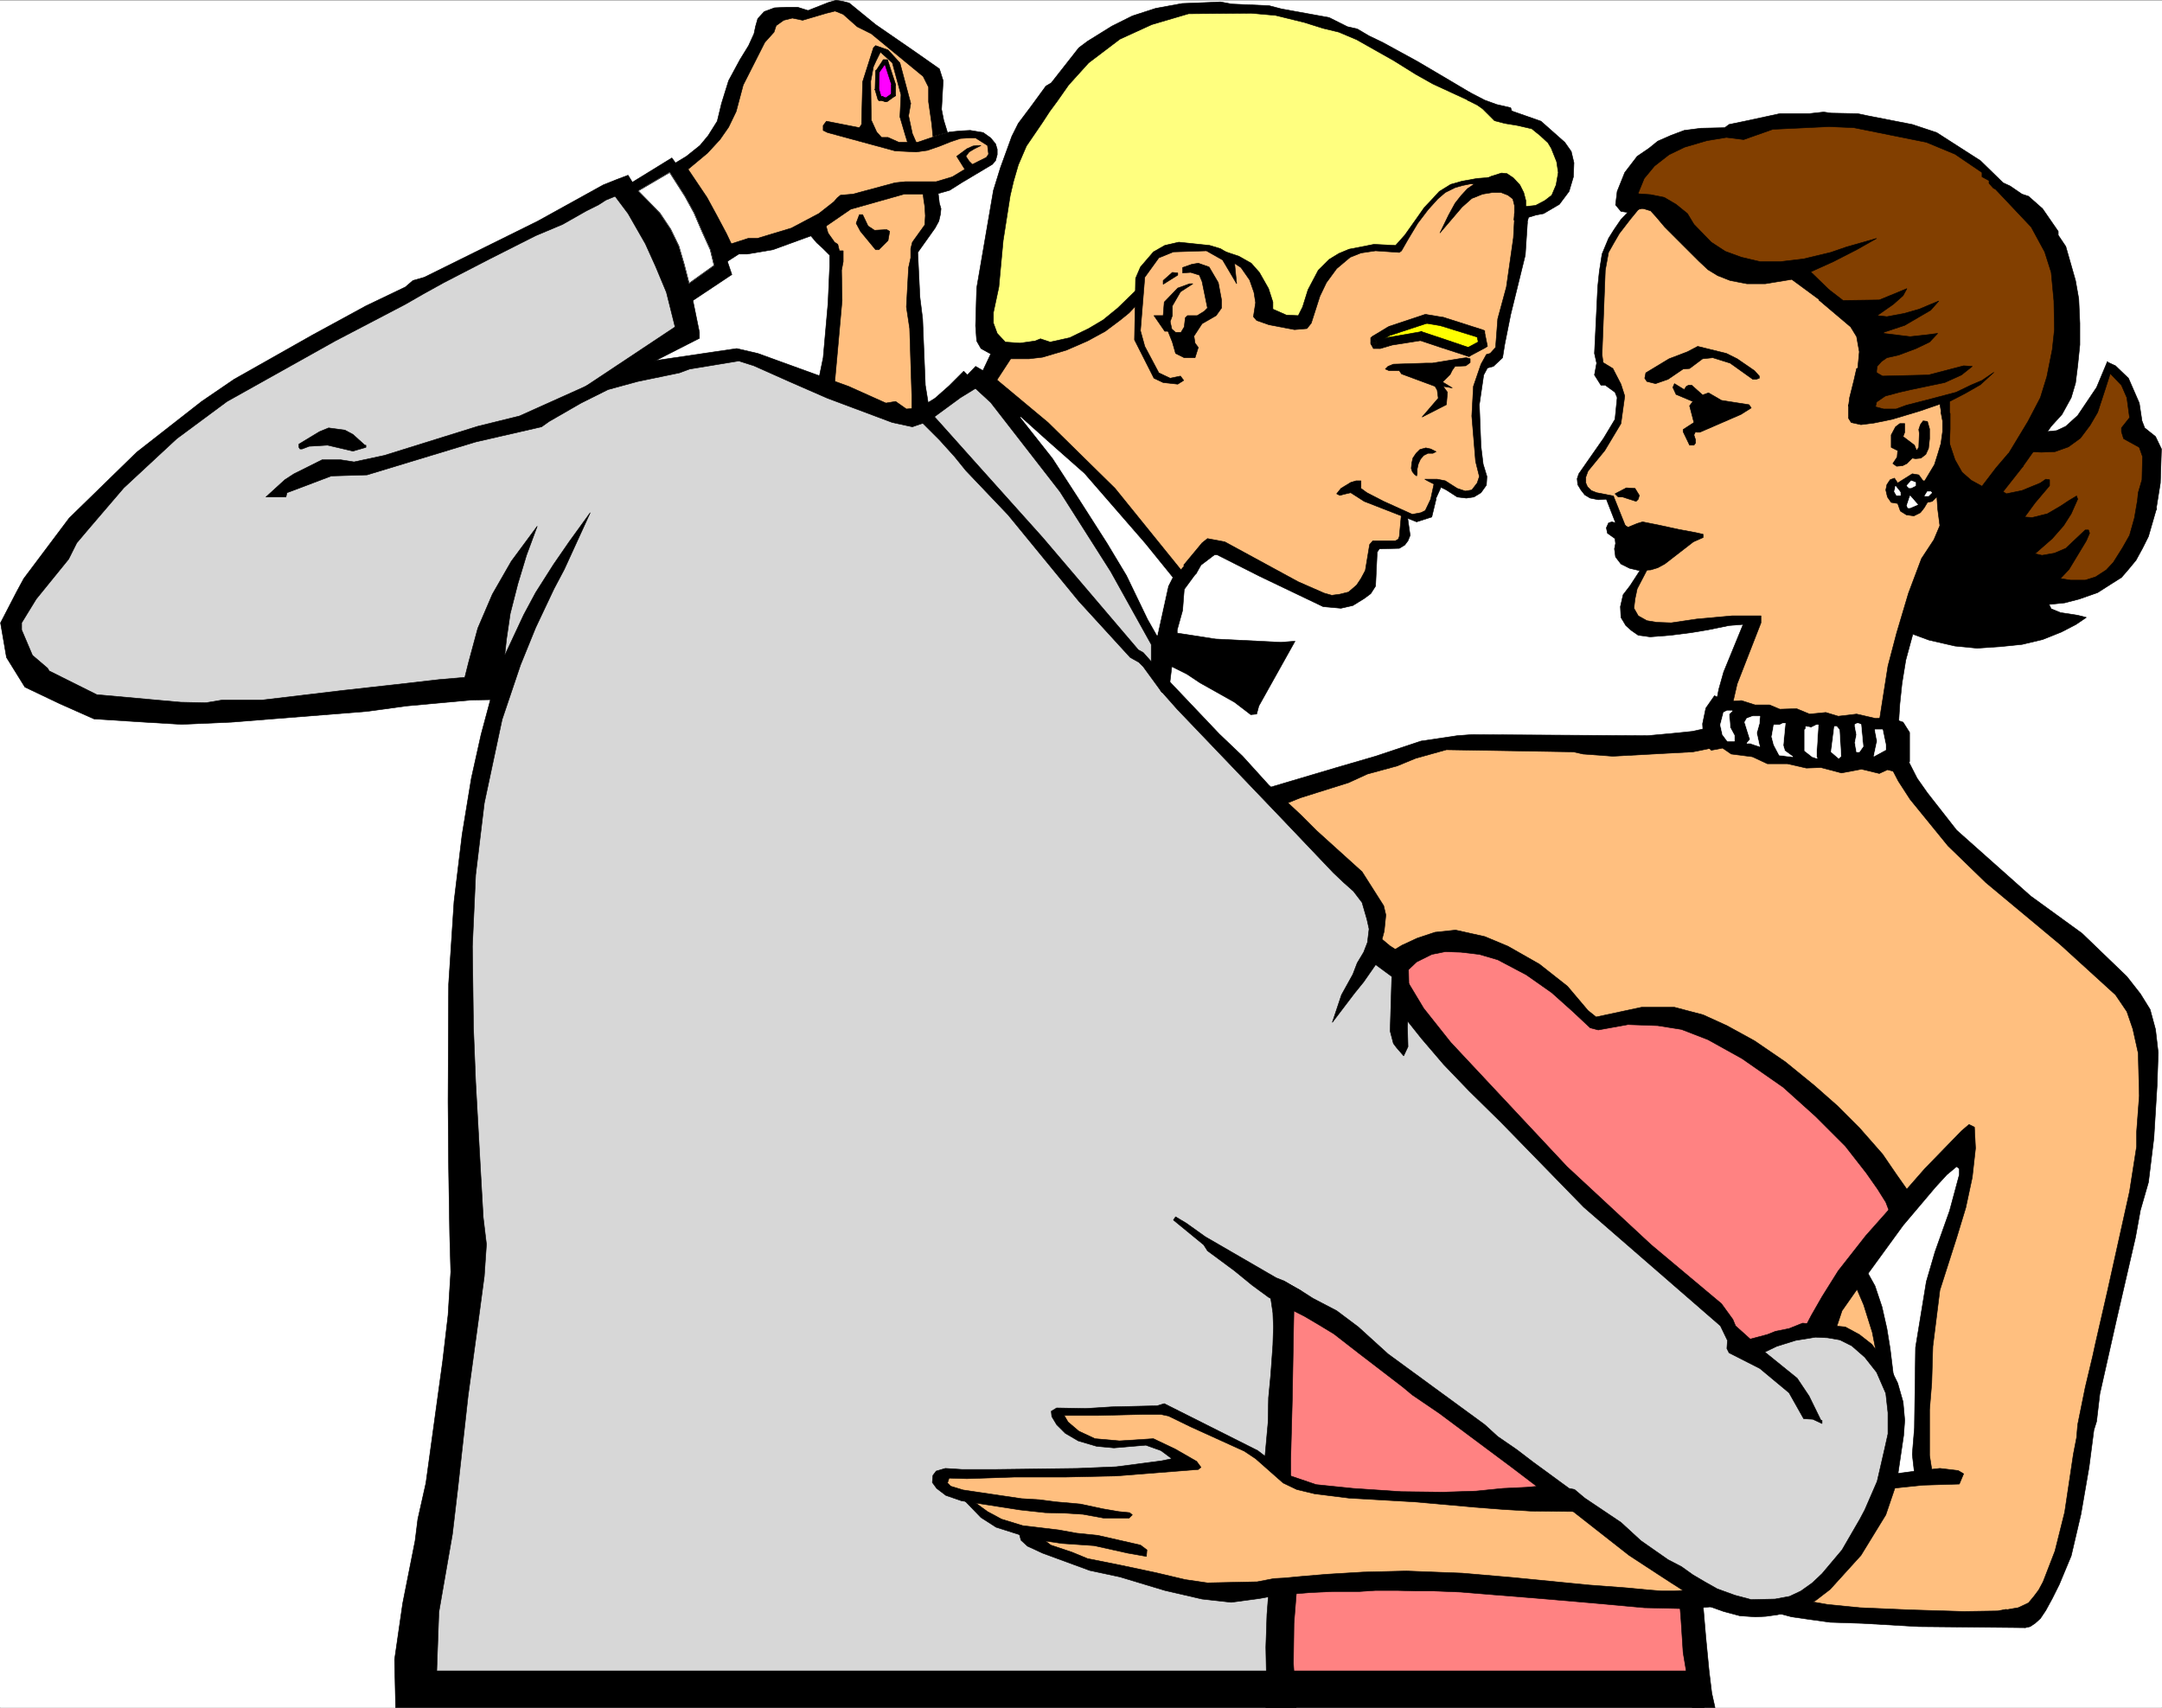 <svg width="3996.401" height="3156.904" viewBox="0 0 2997.301 2367.678" xmlns="http://www.w3.org/2000/svg"><rect x="0" y="0" width="2997.301" height="2367.678" fill="#333333" stroke="none"/><defs><clipPath id="a"><path d="M0 0h2997v2365.32H0Zm0 0"/></clipPath><clipPath id="b"><path d="M0 0h2997.3v2365.32H0Zm0 0"/></clipPath></defs><path style="fill:#fff;fill-opacity:1;fill-rule:nonzero;stroke:none" d="M0 2365.32h2997.3V-1.62H0Zm0 0" transform="translate(0 1.987)"/><g clip-path="url(#a)" transform="translate(0 1.987)"><path style="fill:#fff;fill-opacity:1;fill-rule:evenodd;stroke:none" d="M.742 2365.32H2996.56V-1.62H.742Zm0 0"/></g><g clip-path="url(#b)" transform="translate(0 1.987)"><path style="fill:none;stroke:#fff;stroke-width:.18;stroke-linecap:square;stroke-linejoin:bevel;stroke-miterlimit:10;stroke-opacity:1" d="M.18.5h727.14V575H.18Zm0 0" transform="matrix(4.12 0 0 -4.12 0 2367.38)"/></g><path style="fill:#d7d7d7;fill-opacity:1;fill-rule:evenodd;stroke:#d7d7d7;stroke-width:.18;stroke-linecap:square;stroke-linejoin:bevel;stroke-miterlimit:10;stroke-opacity:1" d="m216.98 501.42-7.82 11.81-23.83-12.72-35.28-17.63-29.83-15.08-31.46-17.98-18.01-10.91-22.73-17.8-22.92-23.8-18.73-25.26-2.19-9.45L8 351.7l7.64-7.63 17.1-6.72 28.92-2.54 45.83 2.54 62.2 7.63-7.09-28.89-4.91-27.98-2-25.07-.37-31.43 3.09-76.31-5.27-47.06-6.18-45.97-6.19-27.8-1.64-27.25h293.01l-1.28 70.5 1.64 61.95 20.01-10.72 51.1-40.52 31.47-22.89 26.91-19.62 19.83-11.08 12.73-1.64 17.46 6.54 14.91 19.08 9.46 22.35 2 13.26-1.27 12.36-6 11.44-9.28 7.81-12.91 1.46-10.55-2.36-11.46-3.64-9.64 12.72-25.1 21.99-24.37 22.16-27.1 26.71-29.83 34.34.55 9.99-8.55 8.54-.73 11.81-8.36 12.17-25.83 25.08-18 18.53-19.65 20.89-.91 11.45-11.45 22.53-11.64 18.35-11.28 16.72-19.64 25.98-6.73 6.72-19.46-13.81-10.73 1.82-32.74 13.63-16.01 5.63-24.55-4-26.37-7.63 32.74 20.53-5.28 19.26zm0 0" transform="matrix(4.12 0 0 -4.12 0 2369.367)"/><path style="fill:none;stroke:#000;stroke-width:.18;stroke-linecap:square;stroke-linejoin:bevel;stroke-miterlimit:10;stroke-opacity:1" d="m216.98 501.42-7.82 11.81-23.83-12.72-35.28-17.63-29.83-15.08-31.46-17.98-18.01-10.91-22.73-17.8-22.92-23.8-18.73-25.26-2.19-9.45L8 351.7l7.64-7.63 17.1-6.72 28.92-2.54 45.83 2.54 62.2 7.63-7.09-28.89-4.91-27.98-2-25.07-.37-31.43 3.09-76.31-5.27-47.06-6.18-45.97-6.19-27.8-1.64-27.25h293.01l-1.28 70.5 1.64 61.95 20.01-10.72 51.1-40.52 31.47-22.89 26.91-19.62 19.83-11.08 12.73-1.64 17.46 6.54 14.91 19.08 9.46 22.35 2 13.26-1.27 12.36-6 11.44-9.28 7.81-12.91 1.46-10.55-2.36-11.46-3.64-9.64 12.72-25.1 21.99-24.37 22.16-27.1 26.71-29.83 34.34.55 9.99-8.55 8.54-.73 11.81-8.36 12.17-25.83 25.08-18 18.53-19.65 20.89-.91 11.45-11.45 22.53-11.64 18.35-11.28 16.72-19.64 25.98-6.73 6.72-19.46-13.81-10.73 1.82-32.74 13.63-16.01 5.63-24.55-4-26.37-7.63 32.74 20.53-5.28 19.26zm0 0" transform="matrix(4.12 0 0 -4.12 0 2369.367)"/><path style="fill:#823f00;fill-opacity:1;fill-rule:evenodd;stroke:#823f00;stroke-width:.18;stroke-linecap:square;stroke-linejoin:bevel;stroke-miterlimit:10;stroke-opacity:1" d="m549.99 516.31 9.64 9.27 13.09 4.54 13.1.73 13.28 3.63 16.55.37 14.55-1.28 16-3.08 11.28-5.45 11.27-8 6.37-6.72 9.09-7.45 8.01-12.17 4-20.9-1.28-18.35-4-13.81-7.09-10.54 8.91-.54 6.91 4.72 5.1 8 4.91 12.17 5.09-4.18 3.64-8.72 1.09-8.72 4.91-5.27-.91-14.35-4.55-17.26-5.82-9.63-12.73-7.09-9.82-.54-53.11 24.16-19.82 34.16 4 25.98-17.82 16.17-20.74.55-9.46 4.17-18.37 19.45-4.54 1.27-3.64 6.54zm0 0" transform="matrix(4.12 0 0 -4.12 0 2369.367)"/><path style="fill:none;stroke:#000;stroke-width:.18;stroke-linecap:square;stroke-linejoin:bevel;stroke-miterlimit:10;stroke-opacity:1" d="m549.99 516.31 9.64 9.27 13.09 4.54 13.1.73 13.28 3.63 16.55.37 14.55-1.28 16-3.08 11.28-5.45 11.27-8 6.37-6.72 9.09-7.45 8.01-12.17 4-20.9-1.28-18.35-4-13.81-7.09-10.54 8.91-.54 6.91 4.72 5.1 8 4.91 12.17 5.09-4.18 3.64-8.72 1.09-8.72 4.91-5.27-.91-14.35-4.55-17.26-5.82-9.63-12.73-7.09-9.82-.54-53.11 24.16-19.82 34.16 4 25.98-17.82 16.17-20.74.55-9.46 4.17-18.37 19.45-4.54 1.27-3.64 6.54zm0 0" transform="matrix(4.12 0 0 -4.12 0 2369.367)"/><path style="fill:#ffbf7f;fill-opacity:1;fill-rule:evenodd;stroke:#ffbf7f;stroke-width:.18;stroke-linecap:square;stroke-linejoin:bevel;stroke-miterlimit:10;stroke-opacity:1" d="m584.36 352.07-5.09-17.45 56.38-7.81 2.37 23.26 10.73 35.43 6.91 11.81-4 18.17 3.45 12.53-.18 12.54-15.82-4.54-8.55-.55-5.09.91 2.73 13.99 2.36 13.45-26.37 20.35-15.28-.91-11.27 4.18-9.46 9.08-7.46 8.36-8.55 2-8.36-9.81-3.64-6.91-1.09-8.72-.91-15.26v-15.26l4-3.64 3.27-5.45-.91-8.9-8-11.45-4.55-7.08 1.64-4.36 3.64-2.18 4.55-.55 11.09-23.62-3.82-7.45-1.64-5.63 2.73-5.82 6.55-2.18 9.82 1.28 14.55 2 9.28.36zm0 0" transform="matrix(4.12 0 0 -4.12 0 2369.367)"/><path style="fill:none;stroke:#000;stroke-width:.18;stroke-linecap:square;stroke-linejoin:bevel;stroke-miterlimit:10;stroke-opacity:1" d="m584.36 352.07-5.09-17.45 56.38-7.81 2.37 23.26 10.73 35.43 6.91 11.81-4 18.17 3.45 12.53-.18 12.54-15.82-4.54-8.55-.55-5.09.91 2.73 13.99 2.36 13.45-26.37 20.35-15.28-.91-11.27 4.18-9.46 9.08-7.46 8.36-8.55 2-8.36-9.81-3.64-6.91-1.09-8.72-.91-15.26v-15.26l4-3.64 3.27-5.45-.91-8.9-8-11.45-4.55-7.08 1.64-4.36 3.64-2.18 4.55-.55 11.09-23.62-3.82-7.45-1.64-5.63 2.73-5.82 6.55-2.18 9.82 1.28 14.55 2 9.28.36zm0 0" transform="matrix(4.12 0 0 -4.12 0 2369.367)"/><path style="fill:#ffbf7f;fill-opacity:1;fill-rule:evenodd;stroke:#ffbf7f;stroke-width:.18;stroke-linecap:square;stroke-linejoin:bevel;stroke-miterlimit:10;stroke-opacity:1" d="m427.77 307.01 31.1 9.81 26.01 8.17h46.56l25.83-.18 24 3.09 57.48-7.99 9.82-16.35 15.64-17.08 19.28-16.72 18.73-15.44 14.91-14.54 5.64-14.71.18-17.08-1.45-19.81-4.91-28.89-5.82-24.34-6.37-27.62-4.36-25.8-3.82-24.16-5.46-14.54-7.27-10.72-11.64-2-30.19 1.09-24.38.91-15.27 1.64 13.82 10.72 12 14.53 7.82 17.81 11.83.91-.73 13.8.54 26.17 2.55 20.35 4.36 15.08 6.19 20.16 1.45 15.27-8.54-5.64-11.83-13.26-8.54 12.9-13.1 15.44-14.55 12.18L592 220.34l-12.91 7.45-16 6-14.55-.37-11.64-2.72-9.64 9.45-7.64 7.26-12.19 6.91-14.18 4.72-14.37-1.27-12.01-6-4.54 5.45 1.09 9.82-5.82 10.53zm0 0" transform="matrix(4.12 0 0 -4.12 0 2369.367)"/><path style="fill:none;stroke:#000;stroke-width:.18;stroke-linecap:square;stroke-linejoin:bevel;stroke-miterlimit:10;stroke-opacity:1" d="m427.77 307.01 31.1 9.81 26.01 8.17h46.56l25.83-.18 24 3.09 57.48-7.99 9.82-16.35 15.64-17.08 19.28-16.72 18.73-15.44 14.91-14.54 5.64-14.71.18-17.08-1.45-19.81-4.91-28.89-5.82-24.34-6.37-27.62-4.36-25.8-3.82-24.16-5.46-14.54-7.27-10.72-11.64-2-30.19 1.09-24.38.91-15.27 1.64 13.82 10.72 12 14.53 7.82 17.81 11.83.91-.73 13.8.54 26.17 2.55 20.35 4.36 15.08 6.19 20.16 1.45 15.27-8.54-5.64-11.83-13.26-8.54 12.9-13.1 15.44-14.55 12.18L592 220.34l-12.91 7.45-16 6-14.55-.37-11.64-2.72-9.64 9.45-7.64 7.26-12.19 6.91-14.18 4.72-14.37-1.27-12.01-6-4.54 5.45 1.09 9.82-5.82 10.53zm0 0" transform="matrix(4.12 0 0 -4.12 0 2369.367)"/><path style="fill:#ffbf7f;fill-opacity:1;fill-rule:evenodd;stroke:#ffbf7f;stroke-width:.18;stroke-linecap:square;stroke-linejoin:bevel;stroke-miterlimit:10;stroke-opacity:1" d="m613.1 127.13 9.28-1.63 8.18-6.72 5.46-8.18-3.82 17.81-2.91 11.62-4 5.64-7.46-10.72zm0 0" transform="matrix(4.12 0 0 -4.12 0 2369.367)"/><path style="fill:none;stroke:#000;stroke-width:.18;stroke-linecap:square;stroke-linejoin:bevel;stroke-miterlimit:10;stroke-opacity:1" d="m613.1 127.13 9.28-1.63 8.18-6.72 5.46-8.18-3.82 17.81-2.91 11.62-4 5.64-7.46-10.72zm0 0" transform="matrix(4.12 0 0 -4.12 0 2369.367)"/><path style="fill:#ff8282;fill-opacity:1;fill-rule:evenodd;stroke:#ff8282;stroke-width:.18;stroke-linecap:square;stroke-linejoin:bevel;stroke-miterlimit:10;stroke-opacity:1" d="m570.72 6.67-138.4.19-2 23.25 1.09 93.21 2.18 16.17 21.1-13.26 32.55-24.71 40.02-30.35 28.73-20.89 14.55-10.17zm0 0" transform="matrix(4.12 0 0 -4.12 0 2369.367)"/><path style="fill:none;stroke:#000;stroke-width:.18;stroke-linecap:square;stroke-linejoin:bevel;stroke-miterlimit:10;stroke-opacity:1" d="m570.72 6.67-138.4.19-2 23.25 1.09 93.21 2.18 16.17 21.1-13.26 32.55-24.71 40.02-30.35 28.73-20.89 14.55-10.17zm0 0" transform="matrix(4.12 0 0 -4.12 0 2369.367)"/><path style="fill:#ff8282;fill-opacity:1;fill-rule:evenodd;stroke:#ff8282;stroke-width:.18;stroke-linecap:square;stroke-linejoin:bevel;stroke-miterlimit:10;stroke-opacity:1" d="m467.24 251.41 12.73 5.81 13.64.73 14.73-4.54 11.82-7.27 7.64-7.45 9.64-8.72 11.82 2.91h14.19l17.28-6.36 15.09-9.45 18.55-15.08 12.74-13.81 14.18-19.98-14.18-15.81-8.92-12.54-6.36-12.35-11.82-2.55-10.55-4.36-4.91 3.82-7.1 9.63-18.55 16.35-19.46 16.53-20.55 20.35-16.55 15.63-17.46 20.35-14.55 16.53.91 8.54zm0 0" transform="matrix(4.12 0 0 -4.12 0 2369.367)"/><path style="fill:none;stroke:#000;stroke-width:.18;stroke-linecap:square;stroke-linejoin:bevel;stroke-miterlimit:10;stroke-opacity:1" d="m467.24 251.41 12.73 5.81 13.64.73 14.73-4.54 11.82-7.27 7.64-7.45 9.64-8.72 11.82 2.91h14.19l17.28-6.36 15.09-9.45 18.55-15.08 12.74-13.81 14.18-19.98-14.18-15.81-8.92-12.54-6.36-12.35-11.82-2.55-10.55-4.36-4.91 3.82-7.1 9.63-18.55 16.35-19.46 16.53-20.55 20.35-16.55 15.63-17.46 20.35-14.55 16.53.91 8.54zm0 0" transform="matrix(4.12 0 0 -4.12 0 2369.367)"/><path style="fill:#ffbf7f;fill-opacity:1;fill-rule:evenodd;stroke:#ffbf7f;stroke-width:.18;stroke-linecap:square;stroke-linejoin:bevel;stroke-miterlimit:10;stroke-opacity:1" d="m527.8 72.45 53.47-36.16-19.28.55-23.64 1.63-27.46 1.45-25.1 3.27-21.46-.54-23.1-1.27-25.28-2.36h-8.37l-20.55 4.17-13.64 4.18-9.82 2.55-11.64 3.63-4.73 2.73-1.46 3.63-9.63 2.54-6.19 4.73-4.73 4.72-6.36 2-2.73 2.73 2.73 3.08h30.55l32.92 1.09 17.28 2.18-11.46 7.27-7.82-.54-7.82-1.09-7.46 2-5.27 3.27-4.55 6.72 15.64-.55 22.56 1.09 30.37-15.62 12-9.45 13.28-3.09 27.83-2.18zm0 0" transform="matrix(4.12 0 0 -4.12 0 2369.367)"/><path style="fill:none;stroke:#000;stroke-width:.18;stroke-linecap:square;stroke-linejoin:bevel;stroke-miterlimit:10;stroke-opacity:1" d="m527.8 72.45 53.47-36.16-19.28.55-23.64 1.63-27.46 1.45-25.1 3.27-21.46-.54-23.1-1.27-25.28-2.36h-8.37l-20.55 4.17-13.64 4.18-9.82 2.55-11.64 3.63-4.73 2.73-1.46 3.63-9.63 2.54-6.19 4.73-4.73 4.72-6.36 2-2.73 2.73 2.73 3.08h30.55l32.92 1.09 17.28 2.18-11.46 7.27-7.82-.54-7.82-1.09-7.46 2-5.27 3.27-4.55 6.72 15.64-.55 22.56 1.09 30.37-15.62 12-9.45 13.28-3.09 27.83-2.18zm0 0" transform="matrix(4.12 0 0 -4.12 0 2369.367)"/><path style="fill:#ffbf7f;fill-opacity:1;fill-rule:evenodd;stroke:#ffbf7f;stroke-width:.18;stroke-linecap:square;stroke-linejoin:bevel;stroke-miterlimit:10;stroke-opacity:1" d="m338.47 440.91 17.1-14.17 14.36-13.08 12.19-14.54 15.46-18.35 8.18 10.18 6.37-.91 25.28-13.63 8.91-3.45h6.55l6.55 4.36 1.82 6.72 1.45 8h7.82l2.37 2.36-.91 8.18 4.36-1.46 4.37 1.46 3.27 9.63 5.46-1.46 4-2.36 3.82 2.36 1.45 3.45-1.45 10.72-1.09 14.9.54 2 1.09 6.72 2.73 6 3.46.91 2 11.44 4.36 15.99 1.46 17.99-2.37 12.72-3.82 7.63-29.82-9.63-6.19-13.99-22.01-4-9.09-10.17-21.46 9.63-26.19 4.9-12.55-8.72-3.46-12.53-32.91-16.17-9.28-14.9zm0 0" transform="matrix(4.12 0 0 -4.12 0 2369.367)"/><path style="fill:none;stroke:#000;stroke-width:.18;stroke-linecap:square;stroke-linejoin:bevel;stroke-miterlimit:10;stroke-opacity:1" d="m338.47 440.91 17.1-14.17 14.36-13.08 12.19-14.54 15.46-18.35 8.18 10.18 6.37-.91 25.28-13.63 8.91-3.45h6.55l6.55 4.36 1.82 6.72 1.45 8h7.82l2.37 2.36-.91 8.18 4.36-1.46 4.37 1.46 3.27 9.63 5.46-1.46 4-2.36 3.82 2.36 1.45 3.45-1.45 10.72-1.09 14.9.54 2 1.09 6.72 2.73 6 3.46.91 2 11.44 4.36 15.99 1.46 17.99-2.37 12.72-3.82 7.63-29.82-9.63-6.19-13.99-22.01-4-9.09-10.17-21.46 9.63-26.19 4.9-12.55-8.72-3.46-12.53-32.91-16.17-9.28-14.9zm0 0" transform="matrix(4.12 0 0 -4.12 0 2369.367)"/><path style="fill:#ffbf7f;fill-opacity:1;fill-rule:evenodd;stroke:#ffbf7f;stroke-width:.18;stroke-linecap:square;stroke-linejoin:bevel;stroke-miterlimit:10;stroke-opacity:1" d="m228.44 518.86 7.63 5.63 7.64 8.36 4 14.17 6.19 11.99 4 10.18 8.91 1.81 4.18-.54 11.46 3.27 11.1-8.9 16-11.09 5.82-5.81-.54-12.9 2.36-6.54 5.82 1.09h4.73l5.09-2 1.64-5.82-3.09-2.36-12.37-7.45-5.46-.72.37-8.54-6.91-13.63 4-53.42-3.64-1.63-30.19 11.08 4 43.43-8 11.08-7.28-4.36-11.09-1.82-11.1-4-7.09 17.63zm0 0" transform="matrix(4.12 0 0 -4.12 0 2369.367)"/><path style="fill:none;stroke:#000;stroke-width:.18;stroke-linecap:square;stroke-linejoin:bevel;stroke-miterlimit:10;stroke-opacity:1" d="m228.44 518.86 7.63 5.63 7.64 8.36 4 14.17 6.19 11.99 4 10.18 8.91 1.81 4.18-.54 11.46 3.27 11.1-8.9 16-11.09 5.82-5.81-.54-12.9 2.36-6.54 5.82 1.09h4.73l5.09-2 1.64-5.82-3.09-2.36-12.37-7.45-5.46-.72.37-8.54-6.91-13.63 4-53.42-3.64-1.63-30.19 11.08 4 43.43-8 11.08-7.28-4.36-11.09-1.82-11.1-4-7.09 17.63zm0 0" transform="matrix(4.12 0 0 -4.12 0 2369.367)"/><path style="fill:#ffff7f;fill-opacity:1;fill-rule:evenodd;stroke:#ffff7f;stroke-width:.18;stroke-linecap:square;stroke-linejoin:bevel;stroke-miterlimit:10;stroke-opacity:1" d="m330.65 464.17 1.45 17.62 3.28 18.72 2.91 15.44 5.09 13.45 16.01 21.62 11.45 10.53 19.1 8.91 16.37 2.54 16.19-.91 13.45-2.18 14.92-3.63 20-9.81 17.65-10.9 14.91-8 11.09-3.81 8.01-5.09 3.82-7.63v-8l-4.37-5.81-5.82-3.09-4.18-2.18-.91 8.18-7.28 3.45-8.36.36-7.28-1.63-5.45-4.36-3.82-5.09-7.64-10.54-4.18-1.27h-8.01l-7.64-2.91-4.72-3.81-3.46-5.82-3.27-6.36-1.64-4.72-5.09-.36-7.64 2.18v6.36l-4.37 6.17-4.73 6-6.18 2-5.64 1.81h-7.09l-6.73-1.81-6-5.09-1.64-5.81v-4.73l-5.46-4.18-7.63-5.81-10.73-4.18-8.73-3.45-10.37-.37-6.55 2zm0 0" transform="matrix(4.12 0 0 -4.12 0 2369.367)"/><path style="fill:none;stroke:#000;stroke-width:.18;stroke-linecap:square;stroke-linejoin:bevel;stroke-miterlimit:10;stroke-opacity:1" d="m330.65 464.17 1.45 17.62 3.28 18.72 2.91 15.44 5.09 13.45 16.01 21.62 11.45 10.53 19.1 8.91 16.37 2.54 16.19-.91 13.45-2.18 14.92-3.63 20-9.81 17.65-10.9 14.91-8 11.09-3.81 8.01-5.09 3.82-7.63v-8l-4.37-5.81-5.82-3.09-4.18-2.18-.91 8.18-7.28 3.45-8.36.36-7.28-1.63-5.45-4.36-3.82-5.09-7.64-10.54-4.18-1.27h-8.01l-7.64-2.91-4.72-3.81-3.46-5.82-3.27-6.36-1.64-4.72-5.09-.36-7.64 2.18v6.36l-4.37 6.17-4.73 6-6.18 2-5.64 1.81h-7.09l-6.73-1.81-6-5.09-1.64-5.81v-4.73l-5.46-4.18-7.63-5.81-10.73-4.18-8.73-3.45-10.37-.37-6.55 2zm0 0" transform="matrix(4.12 0 0 -4.12 0 2369.367)"/><path style="fill:#000;fill-opacity:1;fill-rule:evenodd;stroke:#000;stroke-width:.18;stroke-linecap:square;stroke-linejoin:bevel;stroke-miterlimit:10;stroke-opacity:1" d="m294.64 566.82 12.91-8.9 8.55-5.99 1.27-4-.54-9.63.72-3.64 1.28-4.17-4.91-1.28-.37 4-1.09 7.63v4.91l-1.82 3.63-17.46 14.36-4.73 2.36-4.72 4.18-2.73 1.09-2.91-.73-8.01-2.36-3.45.72-2.91-.72-2.55-1.82-.72-2.18-3.1-3.45-7.27-14.36-2.37-8.9-2.54-5.27-2.91-4.18-4.19-4.54-6.54-5.45 6.36-9.45 3.46-6.36 3.09-5.81 1.64-3.45 5.64 1.81h3.09l11.46 3.46 9.27 4.9 5.09 4 1.09 1.27 1.1.91 4.18.36 14.19 3.82 3.45.36h10.37l5.45 1.64 4.19 2.54-2.73 4.36 3.45 2.55 2.01.9 1.27.19h1.45l-2.18-1.09-1.82-1.09-1.09-1.46 1.09-1.63 1.09-1.09 4.73 2.36.73 1.09-.36 2.91-4.01 2.54h-2.18l-2.91-.18-3.27-1.09-3.64-1.46-4.18-1.45-3.82-.54-7.09.36-22.74 6.18-1.45.72v1.64l1.09 1.45 11.09-2.18.73 1.09.36 14.35 3.64 11.45.73.73 4.18-1.46 4-4.36 3.64-13.62-.73-4.18 1.28-6 1.27-2.9h-2.91l-.73 2.36-1.82 6.18.37 7.44-2.91 10.72-4.01 3.64-1.45-2.91-.91-2-.91-4.9.18-13.09 1.82-3.99 1.64-1.82h2.18l3.64-1.63h6.36l6.92 2.36 3.81 1.09 3.46.36 3.46.18 4.36-.72 2.55-1.82 1.63-2 .55-1.82v-1.81l-.55-2-1.09-1.27-10.36-6.18-4.01-2.54-4.54-1.28h-10.73l-18.01-5.08-12.73-8.73-13.46-4.9-8.55-1.45h-2.91l-5.09-3.27-6.91 16.89-10.73 16.17 5.09 3.09 4.55 3.64 2.73 3.27 3.09 4.9 1.45 6 2.37 7.63 3.82 7.08 2.91 4.73 1.82 4 .54 2.54.73 2.54 2.18 2.36 3.46 1.28 3.82.18h4l3.45-1.09 6.91 2.72 2.55.73 2.18-.36 2.19-.55zm132.4 6.36 4.19-1.09 16-2.9 6.18-3.09 3.28-.73 4-2.36 4.55-2.18 11.64-6.36 11.09-6.54 6.73-4-.36-2.72-12.19 5.63-5.82 3.27-7.27 4.54-12.55 7.09-6.01 2.54-5.27 1.27-6.37 2-9.63 2.36-8.19.73-21.1-.18-12.36-3.64-10.73-4.9-10.55-8-6.73-7.45-3.82-5.45-2.55-3.45-2.36-3.63-5.46-8-2.73-6.36-1.63-5.63-1.1-4.72-2.36-15.08-1.45-15.63-1.82-8.54v-3.63l1.27-3.45 2.73-2.91 4.91-.36 5.09.72 1.82.73 3.27-1.09 6.55 1.45 6.37 3.09 4.91 2.91 4.91 4 6.55 6.36.18-4.91-2.91-3.09-2.91-2.36-5.1-3.82-6-3.27-7.09-3.08-8-2.37-4.55-.54h-6.18l-5.1-7.81-4.54 3.27 2.91 6.17-3.28 1.82-1.45 2.54-.37 5.09.37 12.72 5.64 32.89 2.36 7.63 3.82 10.53 2.18 4.36 4.37 5.82 4.91 6.72 1.82 1.09 9.27 11.81 2.91 2.18 8.19 5.09 6.91 3.45 7.82 2.54 8.91 1.64 9.09.36 3.82.18 3.82-.72zm0 0" transform="matrix(4.12 0 0 -4.12 0 2369.367)"/><path style="fill:#f0f;fill-opacity:1;fill-rule:evenodd;stroke:#f0f;stroke-width:.18;stroke-linecap:square;stroke-linejoin:bevel;stroke-miterlimit:10;stroke-opacity:1" d="M300.64 546.47v-3.27l-2.55-1.81-1.09.54h-.91l-1.09 3.09.37 6.18 2.18 3.09h.54zm0 0" transform="matrix(4.12 0 0 -4.12 0 2369.367)"/><path style="fill:#000;fill-opacity:1;fill-rule:evenodd;stroke:#000;stroke-width:.18;stroke-linecap:square;stroke-linejoin:bevel;stroke-miterlimit:10;stroke-opacity:1" d="m301 542.66.37.54v3.27h-1.46v-3.27l.37.55.72-1.09.37.18v.36zm0 0" transform="matrix(4.12 0 0 -4.12 0 2369.367)"/><path style="fill:#000;fill-opacity:1;fill-rule:evenodd;stroke:#000;stroke-width:.18;stroke-linecap:square;stroke-linejoin:bevel;stroke-miterlimit:10;stroke-opacity:1" d="M297.91 540.84h.55l2.54 1.82-.72 1.09-2.55-1.82.55.18-.37-1.27h.55zm0 0" transform="matrix(4.12 0 0 -4.12 0 2369.367)"/><path style="fill:#000;fill-opacity:1;fill-rule:evenodd;stroke:#000;stroke-width:.18;stroke-linecap:square;stroke-linejoin:bevel;stroke-miterlimit:10;stroke-opacity:1" d="M297 541.21h-.18l1.09-.37.37 1.27-1.1.37-.18.18.18-.18v.18H297zm0 0" transform="matrix(4.12 0 0 -4.12 0 2369.367)"/><path style="fill:#000;fill-opacity:1;fill-rule:evenodd;stroke:#000;stroke-width:.18;stroke-linecap:square;stroke-linejoin:bevel;stroke-miterlimit:10;stroke-opacity:1" d="m295.37 541.75.72-.54h.91v1.45h-.91l.55-.55-1.27-.36.36-.54h.36zm0 0" transform="matrix(4.12 0 0 -4.12 0 2369.367)"/><path style="fill:#000;fill-opacity:1;fill-rule:evenodd;stroke:#000;stroke-width:.18;stroke-linecap:square;stroke-linejoin:bevel;stroke-miterlimit:10;stroke-opacity:1" d="M294.46 545.02v-.18l.91-3.09 1.27.36-.91 3.09v-.18h-1.46l.19-.18zm0 0" transform="matrix(4.12 0 0 -4.12 0 2369.367)"/><path style="fill:#000;fill-opacity:1;fill-rule:evenodd;stroke:#000;stroke-width:.18;stroke-linecap:square;stroke-linejoin:bevel;stroke-miterlimit:10;stroke-opacity:1" d="m294.82 551.38-.18-.18-.18-6.18h1.27l.18 6.18v-.36l-1.09.54h-.18v-.18zm0 0" transform="matrix(4.12 0 0 -4.12 0 2369.367)"/><path style="fill:#000;fill-opacity:1;fill-rule:evenodd;stroke:#000;stroke-width:.18;stroke-linecap:square;stroke-linejoin:bevel;stroke-miterlimit:10;stroke-opacity:1" d="m297.55 555.01-.55-.36-2.18-3.27 1.09-.54 2.18 3.08-.54-.36v1.45h-.37l-.18-.36zm0 0" transform="matrix(4.12 0 0 -4.12 0 2369.367)"/><path style="fill:#000;fill-opacity:1;fill-rule:evenodd;stroke:#000;stroke-width:.18;stroke-linecap:square;stroke-linejoin:bevel;stroke-miterlimit:10;stroke-opacity:1" d="m298.82 554.47-.73.54h-.54v-1.45h.54l-.54.55 1.27.36-.18.54h-.55zm0 0" transform="matrix(4.12 0 0 -4.12 0 2369.367)"/><path style="fill:#000;fill-opacity:1;fill-rule:evenodd;stroke:#000;stroke-width:.18;stroke-linecap:square;stroke-linejoin:bevel;stroke-miterlimit:10;stroke-opacity:1" d="M301.37 546.47v.19l-2.55 7.81-1.27-.36 2.54-7.82-.18.18h1.46v.19zm207.33-8.72 9.83-3.45 8-7.08 2.18-3.09.91-3.82-.18-4.72-1.46-4.91-3.27-4.36-5.27-3.09-2.73-.54-2.37-.73-.54-2-4.37 1.09.18 2.18 3.64 2.36 3.46.37 3.09 1.63 2.36 1.82 1.46 3.45.73 4.18-.55 3.63-1.09 2.73-.73 1.82-1.09 1.81-2.55 2.37-2.91 2.36-4.72 1.09-4.37.72-3.46.91-1.81 1.82-2.19 2.18-1.82 1.27-3.27 1.64.55 2.72 5.27-2.72 4-1.46 4.73-1.09zm116.4-.9 3.46-.73 14.91-2.91 8.19-2.72 14.73-9.45 7.64-7.45 2.36-1.09 4-2.73 2.19-.72 4.73-4.18 5.27-7.63v-1.28l2.55-3.81 3.27-11.45 1.09-6.17.37-8.18v-7.27l-.73-7.08-.73-5.82-1.45-4.9-3.1-5.64-3.63-3.99-9.64-13.63-5.1 3.82 6.92 11.44 4.18 8 2.18 7.08 1.82 9.09.73 6.72-.18 9.63-.91 9.63-2.19 6.9-4.54 8.36-12.01 12.72-.72.36-1.46 1.64v.91l-2.36 1.27v1.45l-9.1 6.18-9.64 4-24.37 4.9-8.36.36-18.92-.9-9.82-3.46-5.82.73-6.55-1.09-7.46-2.18-5.27-2.54-4.91-3.82-3.46-4.18-2-4.9.91-5.27-4.36-1.27-2.37.36-1.82 2.18.55 4.54 2.55 6.36 4.18 5.45 4 2.73 2.91 2.36 4.55 2 4.36 1.63 5.64.73 8 .18 1.46 1.09 5.27 1.09 11.82 2.55h9.83l4.91.54 2.54-.36zm-391.94-62.87 2.19-10.72v-2l-17.83-9.08-23.46-9.09 33.1 21.99-2.91 11.63-3.64 8.72-3.45 7.63-5.82 10.17-4.37 5.82-3.09-1.28-2.54-1.63-4.01-2-8-4.54-9.09-3.82-15.46-7.81-15.46-7.99-6.91-3.82-6-3.45-23.65-12.36L76.39 440l-16.92-12.53-17.82-16.54-11.82-13.8-4-4.73-2.73-5.45-10.91-13.44-4.91-8v-2.36l3.63-8.54 5.1-4.36.54-.91 16.01-7.99 28.19-2.55 8.54-.18 5.46.91h13.46l27.46 3.27 16.37 1.82 15.82 1.81 8.55.73 1.28 5.09 3.09 11.44 4.91 11.45 6.36 11.08 8.73 11.81-3.63-9.81-2.91-9.63-2.55-9.99-1.27-8.72-.55-5.09 2.91-1.45-4.73-13.63-9.45-.18-21.83-2-13.28-1.82-45.65-3.63-16.73-.73-12.37.73-17.09 1.09-11.46 5.09-11.82 5.63-6.19 9.99-2 11.63 5.46 10.54L8 380.41l15.28 20.35 22.73 22.17L67.84 440l10.91 7.45 26.37 14.9 18.01 9.81 13.28 6.36 2.54 2.18 3.82 1.09 38.2 18.9 22 12.17 4.55 1.82 3.82 1.45 1.45-2.36 13.28 8.18 6.91-9.45 5.09-9.27 4.92-10.9 3.27-9.63zm0 0" transform="matrix(4.12 0 0 -4.12 0 2369.367)"/><path style="fill:#000;fill-opacity:1;fill-rule:evenodd;stroke:#000;stroke-width:.18;stroke-linecap:square;stroke-linejoin:bevel;stroke-miterlimit:10;stroke-opacity:1" d="m513.43 505.23-3.82-2.54v3.27l-.54 2.18-1.64 1.27-2.36.91h-2.91l-3.28-.55-3.63-1.45-3.28-2.91-7.45-8.72 2.91 6 2.18 3.99 2 2.55 2.18 2.36 2.37 1.64 5.63 2.54 3.46 1.09 1.82-.18 2.18-1.46 2.18-2.36 1.28-2.54.72-2.73zm-196.79-.36-.18-1.82-.54-2.36-1.28-2.36-5.82-8.18.73-15.08.91-7.27.91-22.34 1.09-6.73-2.36-1.81-3.28-.73v5.63l-.72 22.71-1.1 7.27.73 13.26.73 3.27v3.09l.55 2.18 4.18 5.82.18 3.09-.18 3.08-.37 2.37-.36 3.09 5.09.18.55-4.55zm0 0" transform="matrix(4.12 0 0 -4.12 0 2369.367)"/><path style="fill:#000;fill-opacity:1;fill-rule:evenodd;stroke:#000;stroke-width:.18;stroke-linecap:square;stroke-linejoin:bevel;stroke-miterlimit:10;stroke-opacity:1" d="m482.33 508.5 2 2.18 3.82 2.36 3.82 1.09 5.09.91 4.92.37-4.73-2.37-2.37.19-2.73-.55-2.54-.73-3.28-1.63-2.54-2.18-3.28-3.64-3.45-4.54-3.28-5.45-2.18-3.81-.73-.55-8 .55-4.91-.73-3.64-1.45-4.54-3.82-3.46-4.72-2.18-4.55-2.91-9.08-1.46-1.82-4.18-.36-8.55 1.63-4.18 1.46-1.09 1.27.73 4.72-.55 3.46-1.45 4.17-2.91 4.18-3.64 2.37-2.55 3.27 5.46-1.82 4.18-2.36 2.73-3.09 3.09-5.45 1.46-4.54v-2.37l4.54-2 4-.18 1.46 2.91 1.82 5.81 3.45 6.55 3.64 3.63 3.27 2 3.46 1.45 3.82.73 4.55.91 7.27-.37 3.09 3.45 4 5.64 2.55 3.63zm93.49-14.9 4.73-3.09 5.45-1.99 6.19-1.46h7.09l7.64.91 9.09 2.18 5.28 1.82 10.18 2.9-6.73-3.81-7.82-4-7.64-3.45 6.37-6.18-3.09-3.45-9.64 7.09-8.92-1.46h-6.18l-5.64 1.09-4.18 1.64-3.27 2-2.91 2.72-4.92 4.91-6.72 6.72-2.91 3.45-1.82 2-2.37.73-4 .18 1.27 4.91 5.1-.37 4.54-.91 4-2.36 3.82-3.09 2.19-3.63zm-283.73 5.45 2.18-1.45 3.28.18h.91l.91-.54-.55-3.09-3.09-3.09h-1.09l-5.09 6.18-1.46 2.72 1.09 2.91h1.09zm221.16-9.81-4.91-19.98-2-10-.73-4.54-3.09-2.91-2-.54-1.27-2.36-1.46-10 .55-13.99.73-5.99 1.27-4.18-.18-2.91-1.82-2.54-2.37-1.45-2.54-.37-3.09.37-3.64 2.36-1.82.91-1.82-4h-1.64l1.09 5.09-1.81.9-1.28.73h4.19l2.72-.54 4.01-2.55 2.72-.91 2.19.37 1.81 2.36.73 2.18-1.27 5.09-1.27 15.26.54 9.99 2.55 7.45 1.82 3.27 1.27.36 1.82 2 .73 9.63 2.91 10.72 2.36 16.54.36 6.54 4.37-1.27zm0 0" transform="matrix(4.12 0 0 -4.12 0 2369.367)"/><path style="fill:#000;fill-opacity:1;fill-rule:evenodd;stroke:#000;stroke-width:.18;stroke-linecap:square;stroke-linejoin:bevel;stroke-miterlimit:10;stroke-opacity:1" d="m541.26 490.15-1.09-5.99-1.09-28.35.36-2.72 3.28-2 2.72-5.27 1.28-4-1.28-9.26-5.45-9.09-5.64-6.9-.73-2v-2l.55-1.27 1.27-1.27 1.82-.73 5.64-1.09 4.36-10.9-3.27.91-3.46 8.9-2.73-.18-2.72.54-1.82 1.09-1.28 1.64-1.09 1.81-.18 2 .55 1.64 2.91 4.18 5.45 7.81 3.82 6.36.73 7.27-.73 1.81-3.27 2.37h-1.46l-2.18 3.45.73 3.99-.73 3.27 1.09 22.35.55 5.27.91 5.82 2.18 5.26 1.82 2.91 2.36 3.45 3.64 3.82 2.73.18-3.27-4-3.64-4.72-2-3.45zm-259.35 2.73.54-2.18h1.28v-3.64l-.55-2.9.18-10.18-1.45-16.17-1.09-11.99-5.28 1.82 1.46 7.08 1.63 18.35.55 12.36v3.81l-2.37 2.36-2 1.82-3.09 3.64 6 2.9.91-3.27 2.19-3.09zm128.76-1.46 3.64-2.18 1.09-2.36.73-7.27-4.73 8-5.45 3.09-11.1-.37-4.91-2-4.73-6.54-1.45-17.98 1.45-5.27 4.73-8.91 3.82-1.81 3.46.72 1.09-1.45-2-1.27-4.91.54-3.1 1.46-6.54 12.9.36 20.71 1.64 3.82 4.36 5.08 3.82 2.18 4.73 1.09 10.37-1.09zm0 0" transform="matrix(4.12 0 0 -4.12 0 2369.367)"/><path style="fill:#000;fill-opacity:1;fill-rule:evenodd;stroke:#000;stroke-width:.18;stroke-linecap:square;stroke-linejoin:bevel;stroke-miterlimit:10;stroke-opacity:1" d="m409.95 479.98 1.09-5.82v-2.72l-1.82-2.55-4.73-2.72-2.73-4.18.37-2.36 1.09-1.46-1.09-3.45h-3.64l-2.91 1.45-1.09 3.82-1.46 3.63h-1.09l-3.64 5.27h3.1l.36 4.55 4.55 4.72 4 1.45h1.09l-4.18-2.72-2.73-4.73v-3.27l-.73-2 .55-2.54 1.27-1.09h1.82l1.09 1.82.36 3.09.73.72h3.27l2.37 1.46 1.09 1.09-1.82 8.9-.91 2.18-2.91.91-2.73-.18v1.81l3.09 1.09 2.19.37 3.63-1.27zm-13.64 2.54-4.91-3.09v1.27l3.09 2.73 1.82-.18zm244.07-6.9-3.27-2.91-5.46-3.82 3.28-.36 5.82 1.09 5.09 1.45 3.45 1.46 3.1 1.27-2.73-3.09-8.73-5.09-7.1-2.36v-.36l8.92-1.09 4.91.54 4.36.55-2.73-2.91-4.54-2.18-5.82-2.18-4-.91-1.82-1.27-1.46-1.64-.18-1.45v-1.09l-6.37 1.64.55 5.81-.91 5.09-2 3.27-10.73 9.08 3.46 3.45 4.72-3.63 12.19.18 7.09 2.91 2.19.91zm0 0" transform="matrix(4.12 0 0 -4.12 0 2369.367)"/><path style="fill:#ff0;fill-opacity:1;fill-rule:evenodd;stroke:#ff0;stroke-width:.18;stroke-linecap:square;stroke-linejoin:bevel;stroke-miterlimit:10;stroke-opacity:1" d="m498.34 462.9.54-3.64-4.54-2.54-9.1 2.91-7.09 2.36-10.37-1.64-3.63-1.09h-1.28v1.46l4.91 3.09 12.01 3.99 5.45-.91zm0 0" transform="matrix(4.12 0 0 -4.12 0 2369.367)"/><path style="fill:#000;fill-opacity:1;fill-rule:evenodd;stroke:#000;stroke-width:.18;stroke-linecap:square;stroke-linejoin:bevel;stroke-miterlimit:10;stroke-opacity:1" d="m499.61 457.99.73 1.46-.73 3.63-2.73-.55.73-3.45.73 1.46 1.27-2.55.91.55-.18.91zm0 0" transform="matrix(4.12 0 0 -4.12 0 2369.367)"/><path style="fill:#000;fill-opacity:1;fill-rule:evenodd;stroke:#000;stroke-width:.18;stroke-linecap:square;stroke-linejoin:bevel;stroke-miterlimit:10;stroke-opacity:1" d="m493.79 455.27 1.09.18 4.73 2.54-1.27 2.55-4.73-2.55h1.09l-.91-2.72.55-.19.54.37zm0 0" transform="matrix(4.12 0 0 -4.12 0 2369.367)"/><path style="fill:#000;fill-opacity:1;fill-rule:evenodd;stroke:#000;stroke-width:.18;stroke-linecap:square;stroke-linejoin:bevel;stroke-miterlimit:10;stroke-opacity:1" d="m484.88 458.17 8.91-2.9.91 2.72-9.09 3.09zm-6.55 2.37h-.54l7.09-2.37.73 2.91-7.1 2.36h-.54.54l-.18.18-.36-.18zm0 0" transform="matrix(4.12 0 0 -4.12 0 2369.367)"/><path style="fill:#000;fill-opacity:1;fill-rule:evenodd;stroke:#000;stroke-width:.18;stroke-linecap:square;stroke-linejoin:bevel;stroke-miterlimit:10;stroke-opacity:1" d="M468.15 458.9h-.19l10.37 1.64-.36 2.9-10.37-1.81h-.18zm0 0" transform="matrix(4.12 0 0 -4.12 0 2369.367)"/><path style="fill:#000;fill-opacity:1;fill-rule:evenodd;stroke:#000;stroke-width:.18;stroke-linecap:square;stroke-linejoin:bevel;stroke-miterlimit:10;stroke-opacity:1" d="M464.15 457.81h.36l3.64 1.09-.73 2.73-3.64-1.09.37.18v-2.91h.36zm0 0" transform="matrix(4.12 0 0 -4.12 0 2369.367)"/><path style="fill:#000;fill-opacity:1;fill-rule:evenodd;stroke:#000;stroke-width:.18;stroke-linecap:square;stroke-linejoin:bevel;stroke-miterlimit:10;stroke-opacity:1" d="m461.78 458.54 1.09-.73h1.28v2.91h-1.28l1.46-.73-2.55-1.45.36-.73h.73zm0 0" transform="matrix(4.12 0 0 -4.12 0 2369.367)"/><path style="fill:#000;fill-opacity:1;fill-rule:evenodd;stroke:#000;stroke-width:.18;stroke-linecap:square;stroke-linejoin:bevel;stroke-miterlimit:10;stroke-opacity:1" d="m461.24 459.63.18-.55.36-.54 2.55 1.45-.37.36.37-.72h-3.09v-.18l.18-.37zm0 0" transform="matrix(4.12 0 0 -4.12 0 2369.367)"/><path style="fill:#000;fill-opacity:1;fill-rule:evenodd;stroke:#000;stroke-width:.18;stroke-linecap:square;stroke-linejoin:bevel;stroke-miterlimit:10;stroke-opacity:1" d="m461.96 461.99-.72-1.27v-1.09h3.09v1.09l-.91-1.09-1.46 2.36-.72-.55v-.72zm0 0" transform="matrix(4.12 0 0 -4.12 0 2369.367)"/><path style="fill:#000;fill-opacity:1;fill-rule:evenodd;stroke:#000;stroke-width:.18;stroke-linecap:square;stroke-linejoin:bevel;stroke-miterlimit:10;stroke-opacity:1" d="m467.42 465.26-.36-.18-5.1-3.09 1.46-2.36 5.09 3.09-.36-.37-.73 2.91-.18-.18h-.18zm0 0" transform="matrix(4.12 0 0 -4.12 0 2369.367)"/><path style="fill:#000;fill-opacity:1;fill-rule:evenodd;stroke:#000;stroke-width:.18;stroke-linecap:square;stroke-linejoin:bevel;stroke-miterlimit:10;stroke-opacity:1" d="M479.97 469.26h-.55l-12-4 .73-2.91 12.18 4h-.73l.37 2.91h-.55zm0 0" transform="matrix(4.12 0 0 -4.12 0 2369.367)"/><path style="fill:#000;fill-opacity:1;fill-rule:evenodd;stroke:#000;stroke-width:.18;stroke-linecap:square;stroke-linejoin:bevel;stroke-miterlimit:10;stroke-opacity:1" d="M485.61 468.35h-.19l-5.45.91-.37-2.91 5.46-.91h-.18zm0 0" transform="matrix(4.12 0 0 -4.12 0 2369.367)"/><path style="fill:#000;fill-opacity:1;fill-rule:evenodd;stroke:#000;stroke-width:.18;stroke-linecap:square;stroke-linejoin:bevel;stroke-miterlimit:10;stroke-opacity:1" d="m499.61 463.08-.91 1.09-13.09 4.18-.73-2.91 12.91-4-.91 1.09 2.73.55v.73l-.91.36zm84.94-8.72 5.82-4 1.63-1.82v-.72l-1.09-.37h-1.09l-7.64 5.45-5.82 1.82-3.45-.36-4.37-3.27-2.18-.18-5.09-3.46-4.19-1.45-2.91.73-.72 1.09.36 1.81 7.82 4.73 6.18 2.36 3.46 1.82 9.64-2.37zm-299.01-9.27 12.55-5.63 3.28.54 3.63-2.54 4.37.36 5.27 3.27 4.73 4.18 4.91 4.91 5.1-5.09-6.19-3.81-10.91-8-5.27-1.81-6.73 1.45-21.83 8.17-12.91 5.64-11.82 5.27-5.1 1.63-16.55-2.72-3.45-1.28-14.01-2.9-10-2.73-9.09-4.54-10.73-6.18-2.55-1.81-22.19-5.09-36.56-11.09-12-.36-10.55-4-4.36-1.63-.37-1.45h-6.73l6.37 5.81 3.09 2 9.46 4.72h6.18l4.55-.72 10.18 2.18 31.47 9.81 14 3.45 34.38 15.44 11.64 3.27 27.1 4 7.09-1.64zm209.16 9.27v-1.27l-1.45-1.09-3.64-.19-.91-1.27-.73-1.45-1.27-1.27-1.28-1.27 3.28-2-3.09.54 1.45-2-.36-4.18-8.19-4.17 5.46 6.35-.36 2.73-.73 1.27-11.28 4.18-.73 1.09h-3.45l-1.27.55.91.9 1.81.73 11.1.36h2l10 1.64 1.46.18zm221.52-6.54 3.64-8.36.91-6 .91-2.36 3.64-2.91 2-4.17-.37-11.45-1.45-9.09-6.37 2 .37 3.82 1.27 4.36.18 7.81-1.09 3.09-5.27 2.91-.73 2.36v1.27l2.73 3.45-.91 6.73-1.82 4.18-3.82 3.99-.91 3.82 2.73-1.27zm-56.2 1.09-5.63-2.55-11.28-2.36-4-.91-4.73-1.27-2.91-2-.55-2.36-8.91.91.37 2.91 1.45 5.81.91 4 1.09.18 5.09-1.27 2.55-1.46 15.46.37 11.82 3.09 2.91-.19zm0 0" transform="matrix(4.12 0 0 -4.12 0 2369.367)"/><path style="fill:#000;fill-opacity:1;fill-rule:evenodd;stroke:#000;stroke-width:.18;stroke-linecap:square;stroke-linejoin:bevel;stroke-miterlimit:10;stroke-opacity:1" d="m352.66 432.92 22.55-22.17 22.19-27.43 2 2.54 3.09-3.63-4-5.45-.55-7.09-1.82-6.54v-1.09l12.92-2 22-1.09 4.73.36-12.18-21.8-.73-2.72-2-.19-5.46 4.18-11.64 6.54-4.36 2.91-5.09 2.54-.73-5.99-6.19 6.9v6.54l-13.64 24.53-17.09 26.89-23.28 29.98-7.28 6.72-.73.37-.9 1.09 3.81 3.99 5.64-3.27zm353.2 3.45-2.55-4.36-3.27-4.36-4-2.91-4.55-1.63-4.55-.18-4 .18 5.46 6.72 3.63.36 3.1 1.46 4 3.63 6.36 9.45 3.64 8.72 1.27-3.09-1.81-5.63zm-34.92 13.45-4.55-4.18-5.09-2.91-5.28-2.73v-4.54l-2.72.55-.55 3.09-6.91-2.37-9.1-2.72-6.18-1.27-4.36-.55-3.28.73-.91 1.45v4.54l9.1-.72 2.72-.73h4.19l3.45 1.27 7.1 1.82 9.64 2.54 4.91 2.37 3.82 1.63zm-103.49-4.73.73.37h1.09l3.64-3.28 2 .73 4.36-2.54 9.28-1.46.73-1.09-3.46-2.18-13.82-5.99h-1.09l-.37.18-.54-1.09.54-1.64v-1.09l-.54-.72h-1.46l-2.18 4.54v.73l3.64 2.36-1.46 5.63 1.09 1.45-5.64 2.37-1.09 2.36.55 1.27 3.27-2zm0 0" transform="matrix(4.12 0 0 -4.12 0 2369.367)"/><path style="fill:#000;fill-opacity:1;fill-rule:evenodd;stroke:#000;stroke-width:.18;stroke-linecap:square;stroke-linejoin:bevel;stroke-miterlimit:10;stroke-opacity:1" d="M656.21 436.01v-5.27l-.19-4.54-.54-3.46-1.28-3.81-1.81-3.82-1.64-2.54 1.27-2.36v-2l-1.82-1.82-1.63-.36-1.09-1.82-1.28-1.63-2.18-1.09-2.55.36-2 1.27-.91 2.55-2.18.36-1.27 1.82-.55 2.36.37 1.81 1.09 1.64 1.45.54 1.09-1.63 4.91 3.09 2.19-.37 1.45-1.99h.55l3.27 5.45 1.09 3.45 1.09 3.63.55 4v3.63l-.55 2.91zm0 0" transform="matrix(4.12 0 0 -4.12 0 2369.367)"/><path style="fill:#fff;fill-opacity:1;fill-rule:evenodd;stroke:#fff;stroke-width:.18;stroke-linecap:square;stroke-linejoin:bevel;stroke-miterlimit:10;stroke-opacity:1" d="m364.84 415.66 20.37-23.44 9.28-11.45-1.46-2.9-3.64-16.54-3.09 5.45-7.09 14.72-6.55 10.9-9.64 15.08-8.73 13.45-10.91 13.81 8.91-8zm0 0" transform="matrix(4.12 0 0 -4.12 0 2369.367)"/><path style="fill:#000;fill-opacity:1;fill-rule:evenodd;stroke:#000;stroke-width:.18;stroke-linecap:square;stroke-linejoin:bevel;stroke-miterlimit:10;stroke-opacity:1" d="m649.29 427.47-.36-3.27-.91-2-1.64-1.27-1.81-.18-1.1.18-1.81-1.82-1.46-.73-2-.18-1.27.91 1.45 2.18.18 2.18-2.18 1.09v4.18l1.46 2.73 1.45 1.09h1.64v-2.91l-.55-1.46 3.82-2.9.73-1.82.73 1.09.18 4.72-.18 1.28.54 1.63.91 1.27 1.46-.18.72-2.54zm-298.45-33.25 32.19-37.79 1.64-.91 9.09-10.18-2.73-3.27-6.36 8.72-1.46 1.46-1.64.91-1.27.72-17.28 18.9-23.82 29.07-14.19 14.9-3.82 4.72-5.09 5.63-6.37 6.36 3.82 2.37 3.28-3.64 12.18-13.62zm-232.08 34.7 4.01-3.63h.36v-.73l-4.37-1.27-8.54 2-6.19-.37-2.36-.9h-.73l-.36.54v1.09l6.91 4.18 3.09 1.27 5.46-.73zm362.66-4.9 1.82-.91-1.09-.55h-1.64l-1.45-.72-1.09-1.28-.73-1.63-.36-1.64v-1.63l-.19-.73-.72.55-.73.9-.36 1.1.18 1.81.36 1.64 1.09 1.63 1.28 1.27 2 .55zm199.34-5.82-6.73-8.54 1.09-.72 5.27 1.09 6.19 2.54 1.82 1.27 1.27-.18v-2l-4.91-5.81-3.46-4.73 2.55-.18 5.09 1.27 4.37 2.55 2.73 1.81 2.72 1.64.37-1.09-2.18-4.91-2.55-3.99-3.82-4.36-5.82-5.09 2.36-.55 4.19.73 3.82 1.63 6.54 6.18h1.1l.36-1.09-1.09-2.54-5.82-9.63-2.91-3.09 3.45-.54h4.91l3.46 1.09 3.64 2.36 2.36 2.54 3.09 4.91 2.37 4.18 1.63 5.81.91 5.27 6.55-2-2.73-9.45-2-4-2.18-3.99-2.55-3.09-2.36-2.73-3.46-2.18-4.54-2.9-6.19-2.18-4.91-1.28-5.27-.54.73-1.45 3.09-1.28 5.82-.9 2.91-.73-3.46-2.36-4.91-2.55-6.36-2.54-6.92-1.64-7.09-.72-8-.55-7.46.73-8.73 2-5.45 2-2.37-8.72-1.27-7.82-.73-6.9-.54-8.36-6.37 2.54 1.45 9.27 1.46 9.27 2.91 11.08 4 13.44 4.37 11.63 4.18 6.36 2 4.73-.73 5.63-.36 5.27-2 3.81 3.64 6.91 2.18 7.63 2.36-7.09 2.37-4.18 3.09-2.72 3.64-2 4.72 6.18 4.19 4.9zm-222.8-7.45 2-1.45 5.64-2.91 9.64-4.36 2.91.55 1.45.72 1.82 3.82h1.82l-1.45-6-5.1-1.63-6 2.36-11.64 4.54-4.54 2.91-2.37-.55-1.27-.36-1.09.55 1.45 1.81 3.28 2 1.81.55h1.64zm0 0" transform="matrix(4.12 0 0 -4.12 0 2369.367)"/><path style="fill:#fff;fill-opacity:1;fill-rule:evenodd;stroke:#fff;stroke-width:.18;stroke-linecap:square;stroke-linejoin:bevel;stroke-miterlimit:10;stroke-opacity:1" d="m644.57 411.66-1.46-.73h-.73l-.72.73 1.45 1.64 1.46-.55zm-5.1-2.36v-.91h-1.27l-.73 1.27.37 1.82 1.45-1.82zm0 0" transform="matrix(4.12 0 0 -4.12 0 2369.367)"/><path style="fill:#000;fill-opacity:1;fill-rule:evenodd;stroke:#000;stroke-width:.18;stroke-linecap:square;stroke-linejoin:bevel;stroke-miterlimit:10;stroke-opacity:1" d="m551.63 408.39-.37-1.27-.72-.73-4.55 1.46h-1.46l-1.09 1.09 3.82 1.99 2.91-.18zm0 0" transform="matrix(4.12 0 0 -4.12 0 2369.367)"/><path style="fill:#fff;fill-opacity:1;fill-rule:evenodd;stroke:#fff;stroke-width:.18;stroke-linecap:square;stroke-linejoin:bevel;stroke-miterlimit:10;stroke-opacity:1" d="m650.02 409.3-1.09-1.09h-1.27l.91 1.45h1.09zm-7.27-5.09h-.73l-.36.73 1.09 3.27 2.54-2.91zm0 0" transform="matrix(4.12 0 0 -4.12 0 2369.367)"/><path style="fill:#000;fill-opacity:1;fill-rule:evenodd;stroke:#000;stroke-width:.18;stroke-linecap:square;stroke-linejoin:bevel;stroke-miterlimit:10;stroke-opacity:1" d="m547.81 397.67 3.09 1.27 1.82.55 5.45-1.09 6.73-1.46 5.82-1.09 2.37-.54v-1.09l-3.28-1.45-9.63-7.45-2.37-1.28-2.36-.72-4-.18-3.1.72-2.91 1.46-1.82 2.36-.36 2.72.36 1.82-.18 1.64-2.54 1.81-.37 1.82.73 1.63 1.09.37 4.37-1.09zm-73.3-2.72-.73-1.82-1.09-1.45-1.82-1.1-6.72-.18-.73-1.09-.55-11.44-1.63-2.55-2.19-1.63-3.82-2.36-4-.91-6 .54-21.28 10.18-14.37 7.26h-.91l-4.54-3.45-1.64-2.9-.73-.55-3.45 3.45 6.18 7.45 1.82 1.46 5.82-1.09 24.73-13.45 8.73-3.82 2.55-.72 2.73.36 2.91.73 2.73 2.36 1.45 2.18 1.46 2.73 1.45 8.72 1.09 1.27h7.64l.91.54.36.91.73 8 2-1.28zm-275.9 7.63-8.73-19.08-3.46-6.54-6.18-13.08-5.09-12.54-6.19-18.35-6-28.16-2.91-24.17-1.09-23.98.36-27.44.73-18.16 1.64-29.62.91-15.99 1.09-9.08-.73-10.72-1.45-10.9-4.01-29.44-3.45-31.07-1.82-15.44-4.55-26.16-.72-19.81h423.95L573.45.5H133.13l-.36 16.17 2.73 18.89 4.18 21.08.91 7.27 2.73 12.17 5.64 41.06 1.81 15.45.91 14.53-.36 12.54-.36 22.16-.19 22.53.19 39.61 1.82 27.8 2.72 22.53 3.1 18.9 3.27 14.71 3.27 12.18 4.73 14.53 6.37 13.63 4 7.45 6 9.44 5.27 7.64zm0 0" transform="matrix(4.12 0 0 -4.12 0 2369.367)"/><path style="fill:#000;fill-opacity:1;fill-rule:evenodd;stroke:#000;stroke-width:.18;stroke-linecap:square;stroke-linejoin:bevel;stroke-miterlimit:10;stroke-opacity:1" d="m550.9 376.96-.73-3.45-.36-3.09 1.45-2.55 2.91-1.63 3.28-.55 4.91-.18 8.55 1.27 12 1.09h9.64v-2.36l-8-20.53-1.46-6.36-5.64-.18.91 4.72 1.64 5.82 6.55 15.99-4.73-.37-7.09-1.45-5.46-.91-7.09-.91-6.92-.54-4 .54-2.36 1.64-1.82 1.63-1.64 2.73-.18 3.63.91 4 2.37 3.09 4.72 7.27h2zm-132.77-56.33 8.73-9.63 10.73-9.99 5.46-5.45 15.28-13.81 7.27-11.44.73-3.09-.55-5.45-.73-2.73 2.37-2-5.64-8.17-2.91-4.18-3.09-3.82-7.46-9.81 3.09 9.27 3.82 6.9 1.46 3.82 2.18 3.63 1.27 3.27.55 4.54-.73 3.27-1.63 5.64-2.91 3.81-3.28 2.91-3.45 3.27-10.37 10.9-7.09 7.45-35.11 36.7-5.63 6.36 2.91 3.09 16.91-17.81zm0 0" transform="matrix(4.12 0 0 -4.12 0 2369.367)"/><path style="fill:#000;fill-opacity:1;fill-rule:evenodd;stroke:#000;stroke-width:.18;stroke-linecap:square;stroke-linejoin:bevel;stroke-miterlimit:10;stroke-opacity:1" d="m586 339.35 4.55-1.46h4.91l3.45-1.45 5.64.18 4.37-1.81 5.45.54 4.19-1.27 6.18.73 6.37-1.46 4.91.18 4.36-1.45 2.18-3.45v-9.81l-3.45-3.82-4 1.09-2.73-1.27-6 1.45-6.73-1.27-6.91 1.82-4.91-.18-6.37 1.45h-6.73l-5.09 2.36-7.09.91-2.91 2-3.82-.73-1.82 2-.91 3.64-.18 3.27 1.09 5.26 2.91 4.18 4.18-1.99zm0 0" transform="matrix(4.12 0 0 -4.12 0 2369.367)"/><path style="fill:#fff;fill-opacity:1;fill-rule:evenodd;stroke:#fff;stroke-width:.18;stroke-linecap:square;stroke-linejoin:bevel;stroke-miterlimit:10;stroke-opacity:1" d="m581.82 334.81.36-4.55 1.46-2.72v-1.82h-2.37l-1.63 2.18-.73 3.27 1.09 4.18 1.09.55h1.82zm10.18-3.09-.91-3.27.91-4.18.19-.37-3.28 1.09h-1.09l1.09 1.28-1.82 5.81.73 1.27 2 .73h2.37zm8.01-7.45.54-1.82 2.73-2-4.55.55-1.82 3.45-.72 2.73.72 3.99h2l1.1.55h.72zm26.91-.37-1.27-1.81h-.91l-.54 3.09.54 2.72-.54 2.73v.72l.9.37 1.1-.37zm-15.64-1.45v-2l.18-.54-1.63.54-2.55 2v7.09l.36.36v.73l1.82-.37 1.82.91h.55zm7.64 7.09.55-8.91-.73-.72-2.55 2.18 1.09 8.54h.73zm15.64-5.27v-1.46l-4-2.18 1.09 5.09-.73 3.82h2.55zm0 0" transform="matrix(4.12 0 0 -4.12 0 2369.367)"/><path style="fill:#000;fill-opacity:1;fill-rule:evenodd;stroke:#000;stroke-width:.18;stroke-linecap:square;stroke-linejoin:bevel;stroke-miterlimit:10;stroke-opacity:1" d="m562.36 328.27 7.09.72 6.55 1.46 3.82-6.18-5.64-1.27-4.55-.91-26.91-1.46-10.01.73-3.27.73-42.74.72-10.37-2.9-6.18-2.55-10.01-2.72-6.36-2.91-16.19-5.09-5.45-2.18-5.64 5.45 23.28 6.91 13.09 3.81 15.28 5.09 12.19 1.82 4.91.36 59.11-.36zm96.03-32.53 24.91-22.16 17.28-12.54 15.1-14.54 4.55-5.81 3.27-5.27 1.82-6.72.91-7.81-.37-10.9-1.09-17.81-1.82-14.9-2.72-9.45-1.64-9.08-6.37-27.62-5.64-25.07-1.09-9.27-.91-2.9-1.63-12.54-2.73-15.81-3.27-13.99-4.01-9.63-2.36-4.72-2.18-4-1.82-2.72-1.82-1.64-1.64-1.09-1.63-.36-8.73 5.63 6.36 1.09 3.46 1.63 1.82 2.19 1.63 2.18 1.46 2.72 4 10.36 3.27 13.08 2.91 19.44 1.09 5.63.37 4.36 2.54 12.54 1.64 6.9.91 3.82.91 4.18 4 17.44 7.46 33.61 2.36 15.08v4.91l.91 12.17-.36 14.36-1.82 8.17-2 5.82-3.82 5.63-18.55 16.89-25.1 20.9-12.73 12.35-12.73 15.63-4 6.18-3.1 5.99 4.55 4.54 4.91-9.62 3.46-4.91zm-150.96-39.06 10.55-6 9.46-7.45 6.91-8.17 2.73-2.18 15.27 3.27h11.1l9.64-2.54 8-3.64 9.28-5.09 10.36-7.08 9.82-8 7.83-6.9 7.27-7.27 7.82-8.9 4.73-6.91 4.73-6.72-6.55-7.27-1.82 4.73-2.73 4.36-3.82 5.45-7.09 9.08-10 10-10.91 9.81-13.83 9.63-11.45 6.36-8.92 3.45-8 1.27-10 .36-10.01-1.81-2.72.72-5.82 5.46-7.1 6.35-8.54 6-9.64 5.09-6.19 1.81-6.18.73-5.28.18-4.54-.91-5.1-2.54-3.45-3.27-4.18 7.27 2.72 1.63 5.1 2.36 6 2 6.91.73 9.82-2.18zm0 0" transform="matrix(4.12 0 0 -4.12 0 2369.367)"/><path style="fill:#000;fill-opacity:1;fill-rule:evenodd;stroke:#000;stroke-width:.18;stroke-linecap:square;stroke-linejoin:bevel;stroke-miterlimit:10;stroke-opacity:1" d="m473.97 248.5.18-7.99-.55-10.9.18-6.72-1.45-3.09-2.36 2.72-1.1 1.46-1.09 4.17.55 18.35-6.19 4.55 4.92 6.17 2.54-1.63zm0 0" transform="matrix(4.12 0 0 -4.12 0 2369.367)"/><path style="fill:#000;fill-opacity:1;fill-rule:evenodd;stroke:#000;stroke-width:.18;stroke-linecap:square;stroke-linejoin:bevel;stroke-miterlimit:10;stroke-opacity:1" d="m527.26 182.55 28.37-26.34 23.64-19.81 3.82-5.27.91-2.18 9.28-8.36 11.45-9.26 4.01-6 4-8.17h.36v-1.09l-3.09 1.45-3.09.18-4.91 8.72-9.82 8.18-10.37 5.27-.73 1.45.18 2.73-2.36 4.9-46.02 39.97-27.82 28.53-10.73 10.54-8.55 8.9-7.46 8.72-5.64 7.09.37 13.08 6-9.99 9.09-11.45zm137.49 6.18-1.09-9.81-2.18-10.18-3.09-10.17-5.64-17.63-2.36-18.89-.37-12.36-.73-8.9V85.35l.91-5.82-6-.18-.73 6.36.73 8.9.37 27.07 3.63 22.17 2.91 9.99 4.91 13.81 3.28 12.17v2l-.91.73-3.28-2.73-3.82-4.17-10.91-12.9-11.64-15.99-8.91-12.72-2-6-10.55.18 2.18 4.18 3.64 6.36 5.46 8.72 9.27 11.81 7.1 8 12.73 14.53 12.36 12.72 2.55 2.18 1.82-.91zm-259.17-29.8 23.83-13.81 2.73-1.09 5.82-3.45-3.1-6.36-8 4.36-5.46 4-6 4.9-9.09 6.73-1.27 2-10.19 8.35.73 1.09 3.64-2.18zm0 0" transform="matrix(4.12 0 0 -4.12 0 2369.367)"/><path style="fill:#000;fill-opacity:1;fill-rule:evenodd;stroke:#000;stroke-width:.18;stroke-linecap:square;stroke-linejoin:bevel;stroke-miterlimit:10;stroke-opacity:1" d="m633.29 135.31 1.64-7.27 1.09-6.72 1.27-10.36-5.82 8.36-1.45 7.45-2.91 9.27-2.73 6.36 3.82 4.9 2.72-4.9zm0 0" transform="matrix(4.12 0 0 -4.12 0 2369.367)"/><path style="fill:#000;fill-opacity:1;fill-rule:evenodd;stroke:#000;stroke-width:.18;stroke-linecap:square;stroke-linejoin:bevel;stroke-miterlimit:10;stroke-opacity:1" d="m449.78 134.04 7.27-5.45 10.01-9.09 32.55-23.8 4.37-3.99 6.36-4.37 5.46-4.17 12.18-8.91 1.82-.36 3.46-2.91 12.18-8.17 6.73-6.18 9.1-6.36 4.54-2.36 3.82-2.73 4-2.36 4.19-2.36 6-2.18 5.46-1.45 8 .18 4.91.91 3.82 1.81 3.82 2.73 3.27 3.09 6.73 7.99 6 10.36 1.64 3.09 4.18 9.63 2.55 11.08 1.09 4.9v7.09l-.73 6.54-3.09 7.09-4 5.08-4.37 3.82-4 2-4.18.72-4 .19-6.73-1.09-6.37-2-4.91-2.36-5.64 4.36 7.46 1.99 2.73 1.09 4.55.91 4.54 1.82 14.37-1.27 4.73-2.55 4.18-3.27 2.19-2.9 2.18-1.27 4.36-8.91 1.82-6.36.55-6.17-.37-5.09-2.36-15.99-3.64-10.72-8.36-13.63-10.37-11.44-4.73-3.64-3.46-2-3.27-1.27-6.18-1.63-4-.55-3.46-.18-5.27.36-5.46 1.46-5.09 1.81-6.55 4-6 3.82-4.19 2.72-10 6.54L528.71 67l-7.82 5.08-12.19 9.27-24.37 18.17-9.09 6.18-3.27 2.72-14.92 11.45-8.18 6.36-5.09 3.09-4.92 2.9-3.63 1.82-6.55 3.45 3.46 6.36 5.09-2.73 4.54-2.9zm0 0" transform="matrix(4.12 0 0 -4.12 0 2369.367)"/><path style="fill:#000;fill-opacity:1;fill-rule:evenodd;stroke:#000;stroke-width:.18;stroke-linecap:square;stroke-linejoin:bevel;stroke-miterlimit:10;stroke-opacity:1" d="m435.23 125.68-.37-21.07-.54-20.35v-6.54l-8.73 6.54 1.09 11.99.18 8.54.73 7.63.73 10.17.18 6-.18 4.72-.91 6.18 8-4.72zm0 0" transform="matrix(4.12 0 0 -4.12 0 2369.367)"/><path style="fill:#000;fill-opacity:1;fill-rule:evenodd;stroke:#000;stroke-width:.18;stroke-linecap:square;stroke-linejoin:bevel;stroke-miterlimit:10;stroke-opacity:1" d="m434.32 78.44 8.55-2.91 12.36-1.27 16.19-1.09 14.19-.18 11.09.36 9.09.91 7.83.37 6 .54 12.18-8.72-16.73.18-9.28.55-9.27.72-10.19.91-10.36.91-22.01 1.27-11.64 1.46-6 1.45-4.55 2.18-9.27 8.18-3.82 2.54-18.01 8.18-7.46 3.63-2.54.54h-6.55l-14.91-.36h-11.1l1.28-2.18 3.63-3.09 5.46-2.54 8.18-.73 11.46.73 7.28-3.45 7.27-4.18 1.46-2-.91-.73-27.65-2.18-16.73-.36h-17.28l-16.19-.55-6 .19-.54-1.64 1.09-1.09 4.18-1.27 19.64-2.91 6.01-.36 5.63-.73 8.19-.73 7.64-1.63 5.27-.91 3.64-.36.91-.73-1.09-1.09h-8.55l-6.91 1.27-5.64.37-7.09.18-8.37.91-19.82 3.08-5.28 1.82-3.09 2.36-1.46 2 .19 2.36 1.09 1.46 3.09.91 5.82-.37h10.37l28.37.37 12.91.54 15.28 2 3.46.73-3.64 2.72-5.09 1.82-10.74-.91-5.82.54-6.18 1.82-4.36 2.55-2.91 2.9-1.64 2.73-.18 1.81 1.82 1.09 9.82-.18 8.73.55 15.27.36 2.37.73 31.46-15.81zm226.43.73-1.45-3.45-12.19-.37-10.55-1.09 1.09 4.91 6.92.91 8.18.91 6.18-.73zm0 0" transform="matrix(4.12 0 0 -4.12 0 2369.367)"/><path style="fill:#000;fill-opacity:1;fill-rule:evenodd;stroke:#000;stroke-width:.18;stroke-linecap:square;stroke-linejoin:bevel;stroke-miterlimit:10;stroke-opacity:1" d="m337.01 63.91 7.1-2.18 12.18-1.46 6.01-1.09 7.09-.72 14.37-3.27 2.18-1.64-.18-2.18-6.19 1.09L368.12 55l-10.74.73-7.45 1.09-7.28 2-7.45 2.36-5.1 3.27-5.27 5.45h2.73l4.73-3.45zm0 0" transform="matrix(4.12 0 0 -4.12 0 2369.367)"/><path style="fill:#000;fill-opacity:1;fill-rule:evenodd;stroke:#000;stroke-width:.18;stroke-linecap:square;stroke-linejoin:bevel;stroke-miterlimit:10;stroke-opacity:1" d="m360.66 52.82 5.27-2.18 10.92-2.18 12-2.54 10-2.36 7.46-1.09 16.73.36 5.64 1.09 3.46.18 5.82.55 8.54.72 12.19.73 14.55.36 18.73-.72 16.92-1.46 25.82-2.54 12.19-.91 7.64-.72 4.54-.37h4.37l5.27.37 9.46-5.46-9.64-.9-15.28.36-13.82 1.27-12.55 1.09-10.73.91-13.64 1.09-11.09.91-8.92.36h-6l-6.36.18h-7.28l-5.45-.36h-8.73l-7.82-.36-4.55-.37-5.64-.36-6.91-1.27-9.46-1.27-9.82 1.09-12.55 2.9-15.09 4.55-10.19 2.18-15.82 5.81-5.1 2.36-2.18 2-.73 2.73 7.64-2 3.1-2.36zm282.09-19.44 18-.54 11.46.18 2.91.54 6.37-4.72v-1.45l-35.83.36-18.92 1.09-10.91.36-6.55.91-6.36.91-6.19 1.64 10.91 3.81 7.28-1.27 10.91-1.09zm0 0" transform="matrix(4.12 0 0 -4.12 0 2369.367)"/><path style="fill:#000;fill-opacity:1;fill-rule:evenodd;stroke:#000;stroke-width:.18;stroke-linecap:square;stroke-linejoin:bevel;stroke-miterlimit:10;stroke-opacity:1" d="m435.23 15.4.91-14.9h-10.19l.18 10.9-.18 9.45.37 10.9.54 7.08 9.46 1.46-.91-11.45zm137.86 19.44.91-10.72 1.09-11.27.91-7.45 1.09-4.9h-7.64l-1.27 7.63-1.82 10.9-.73 11.26-.36 4.55zm0 0" transform="matrix(4.12 0 0 -4.12 0 2369.367)"/><path style="fill:#fff;fill-opacity:1;fill-rule:evenodd;stroke:#fff;stroke-width:.18;stroke-linecap:square;stroke-linejoin:bevel;stroke-miterlimit:10;stroke-opacity:1" d="m214.79 510.86 10.55 6.18 5.1-7.99 3.09-5.64 2.73-6.35 2.72-6 1.28-5.27-8.37-6-1.64 6.36-1.81 6.18-2.73 5.63-3.64 5.45zm0 0" transform="matrix(4.12 0 0 -4.12 0 2369.367)"/><path style="fill:none;stroke:#000;stroke-width:.18;stroke-linecap:square;stroke-linejoin:bevel;stroke-miterlimit:10;stroke-opacity:1" d="m214.79 510.86 10.55 6.18 5.1-7.99 3.09-5.64 2.73-6.35 2.72-6 1.28-5.27-8.37-6-1.64 6.36-1.81 6.18-2.73 5.63-3.64 5.45zM568.72 12.85h4.73v-.18" transform="matrix(4.12 0 0 -4.12 0 2369.367)"/></svg>
